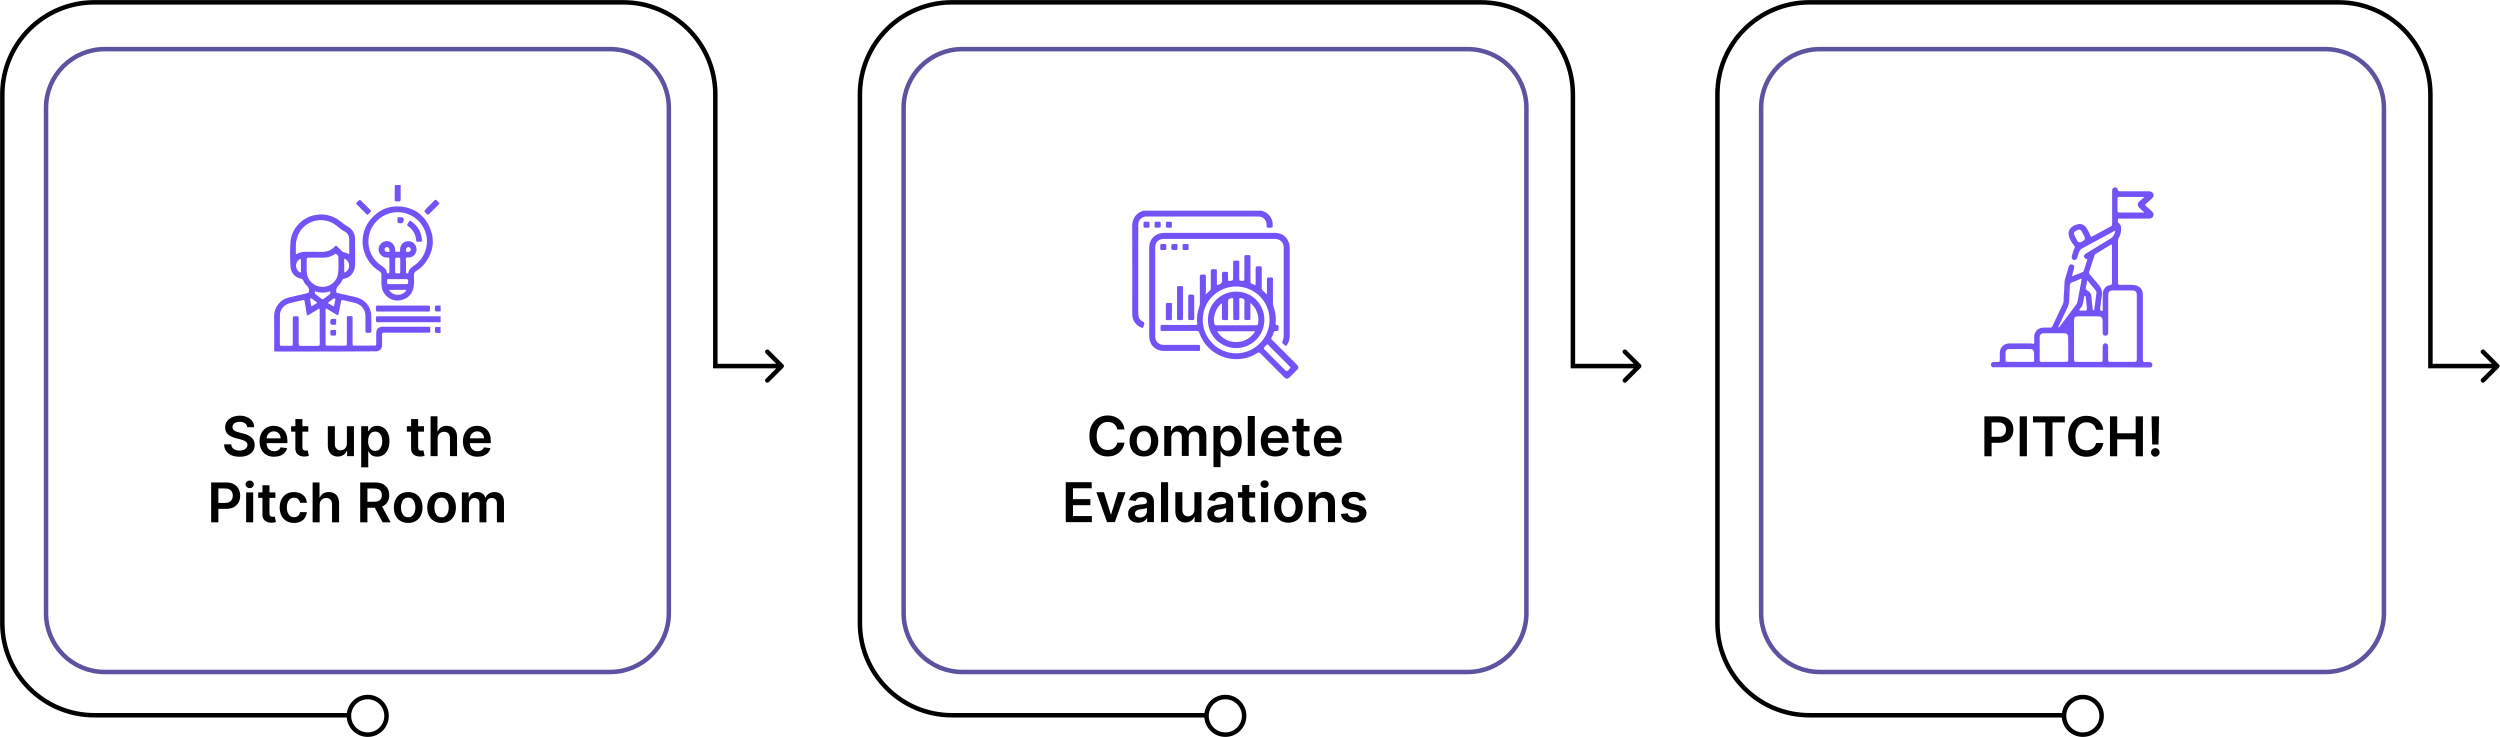 <svg width="3323" height="980" viewBox="0 0 3323 980" fill="none" xmlns="http://www.w3.org/2000/svg">
<path d="M950.802 486.602H947.802V489.602H950.802V486.602ZM1041.12 488.723C1042.29 487.551 1042.29 485.652 1041.12 484.48L1022.03 465.388C1020.86 464.217 1018.96 464.217 1017.79 465.388C1016.62 466.56 1016.62 468.459 1017.79 469.631L1034.76 486.602L1017.79 503.572C1016.62 504.744 1016.62 506.643 1017.79 507.815C1018.96 508.986 1020.86 508.986 1022.03 507.815L1041.12 488.723ZM462.102 947.702H125.502V953.702H462.102V947.702ZM125.502 947.702C59.558 947.702 6.102 894.245 6.102 828.302H0.102C0.102 897.558 56.245 953.702 125.502 953.702V947.702ZM6.102 828.302V125.502H0.102V828.302H6.102ZM6.102 125.502C6.102 59.558 59.558 6.102 125.502 6.102V0.102C56.245 0.102 0.102 56.245 0.102 125.502H6.102ZM125.502 6.102H828.402V0.102H125.502V6.102ZM828.402 6.102C894.345 6.102 947.802 59.558 947.802 125.502H953.802C953.802 56.245 897.658 0.102 828.402 0.102V6.102ZM947.802 125.502V486.602H953.802V125.502H947.802ZM950.802 489.602H1039V483.602H950.802V489.602Z" fill="black"/>
<path d="M488.801 976.5C502.608 976.5 513.801 965.307 513.801 951.5C513.801 937.693 502.608 926.5 488.801 926.5C474.994 926.5 463.801 937.693 463.801 951.5C463.801 965.307 474.994 976.5 488.801 976.5Z" stroke="black" stroke-width="6" stroke-miterlimit="10"/>
<path d="M810.999 893.201H139.199C96.099 893.201 61.199 858.301 61.199 815.201V143.301C61.199 100.201 96.099 65.301 139.199 65.301H810.999C854.099 65.301 888.999 100.201 888.999 143.301V815.101C888.999 858.201 854.099 893.201 810.999 893.201Z" stroke="#5C54A0" stroke-width="6" stroke-miterlimit="10"/>
<path d="M585.651 428.299C558.051 428.299 530.451 428.299 502.851 428.299C499.851 428.299 499.751 428.199 499.751 425.099C499.751 419.799 499.551 420.399 504.351 420.399C530.351 420.399 556.451 420.399 582.451 420.399C583.551 420.399 584.651 420.399 585.651 420.499C585.651 423.099 585.651 425.699 585.651 428.299Z" fill="#7353F6"/>
<path d="M532.551 246C532.551 252.3 532.451 258.6 532.551 265C532.551 267 532.051 267.9 529.851 267.8C523.951 267.6 524.651 268.5 524.651 262.6C524.651 257.1 524.651 251.5 524.751 246C527.351 246 529.951 246 532.551 246Z" fill="#7353F6"/>
<path d="M585.651 414.001C583.851 414.001 582.051 414.001 580.251 414.001C578.851 414.001 578.151 413.501 578.151 412.001C578.351 405.301 576.651 406.102 585.651 406.202C585.651 408.802 585.651 411.401 585.651 414.001Z" fill="#7353F6"/>
<path d="M585.652 442.499C583.852 442.499 582.052 442.499 580.252 442.499C578.852 442.499 578.152 441.999 578.152 440.499C578.252 433.699 577.352 434.699 583.652 434.599C584.252 434.599 584.952 434.599 585.552 434.699C585.652 437.299 585.652 439.899 585.652 442.499Z" fill="#7353F6"/>
<path d="M433.451 467.3C411.451 467.3 389.451 467.3 367.351 467.3C364.451 467.3 364.451 467.3 364.451 464.3C364.451 449.8 364.651 435.2 364.351 420.7C364.151 408.5 372.251 398.1 384.251 395.3C392.351 393.4 400.351 391.5 408.451 389.7C410.151 389.3 410.651 388.5 410.751 386.8C410.851 384 410.251 381.8 407.951 379.8C405.751 377.9 404.151 375.4 403.051 372.8C402.451 371.5 401.651 370.8 400.251 370.5C392.351 369 386.651 362.7 386.151 354.7C385.451 343.4 385.351 332.1 386.151 320.9C387.251 305.4 400.251 290.4 415.751 286.5C429.551 283 441.951 285.8 453.051 294.6C456.051 297 459.151 299.4 462.551 301.3C468.651 304.8 471.851 310.5 471.951 317.5C472.151 328.9 471.951 340.2 472.051 351.6C472.051 361.3 466.251 369 457.151 370.5C456.051 370.7 455.451 371.3 454.951 372.3C453.351 375.7 451.151 378.7 448.351 381.3C447.251 382.3 446.451 387.3 447.151 388.6C447.551 389.4 448.451 389.4 449.251 389.6C456.851 391.3 464.351 393.2 471.951 394.8C480.951 396.8 487.651 401.5 491.451 410.1C492.951 413.5 493.451 417.2 493.551 420.8C493.651 427.1 493.551 433.5 493.651 439.8C493.651 441.6 493.151 442.4 491.151 442.4C484.951 442.3 485.751 442.8 485.751 437.2C485.751 431.7 485.651 426.3 485.751 420.8C486.051 411.9 480.651 404.6 471.251 402.5C466.151 401.3 461.051 400.2 455.951 398.9C454.451 398.5 453.651 398.7 453.351 400.5C452.351 406 451.151 411.5 450.051 417C449.551 419.3 449.351 419.4 447.251 418.2C443.051 415.7 438.851 413.2 434.651 410.6C433.251 409.7 432.751 409.8 432.751 411.6C432.751 426.9 432.751 442.1 432.751 457.4C432.751 459 433.251 459.5 434.851 459.5C442.851 459.4 450.851 459.4 458.851 459.5C460.651 459.5 461.051 458.8 461.051 457.2C461.051 445.8 461.051 434.5 461.051 423.1C461.051 420.3 461.051 420.2 463.951 420.2C469.251 420.2 468.651 419.8 468.651 424.8C468.651 435.4 468.651 446 468.651 456.5C468.651 459.4 468.651 459.4 471.451 459.4C480.151 459.4 488.851 459.4 497.551 459.4C499.451 459.4 500.051 458.9 500.051 456.9C499.951 452.3 499.951 447.7 500.051 443.1C500.151 437.2 503.151 434.4 508.951 434.3C511.351 434.3 513.651 434.3 516.051 434.3C533.651 434.3 551.151 434.3 568.751 434.3C571.851 434.3 571.951 434.3 571.851 437.4C571.751 442.5 572.651 442.2 567.151 442.2C548.451 442.2 529.751 442.2 511.051 442.2C507.851 442.2 507.851 442.2 507.851 445.5C507.851 449.7 507.751 454 507.851 458.2C507.951 463.7 504.651 467.1 499.151 467C477.051 467.2 455.251 467.3 433.451 467.3ZM424.951 434.9C424.951 427.3 424.951 419.6 424.951 412C424.951 410 424.451 410 422.951 410.9C418.751 413.5 414.551 416 410.351 418.5C408.151 419.8 408.051 419.7 407.651 417.1C406.751 411.6 405.851 406 404.851 400.5C404.651 399.6 404.751 398.4 403.051 398.8C396.551 400.4 389.951 401.5 383.551 403.5C377.051 405.6 372.051 412.1 372.051 418.7C371.951 431.6 372.051 444.6 371.951 457.5C371.951 459.1 372.551 459.6 374.151 459.6C378.151 459.5 382.251 459.6 386.251 459.6C389.151 459.6 389.151 459.6 389.151 456.8C389.151 446.3 389.151 435.8 389.151 425.3C389.151 419.8 388.851 420.4 394.051 420.4C397.051 420.4 397.051 420.5 397.051 423.4C397.051 434.6 397.051 445.8 397.051 457.1C397.051 459 397.551 459.7 399.651 459.7C407.251 459.6 414.951 459.6 422.551 459.7C424.651 459.7 425.051 459 425.051 457.1C424.851 449.7 424.951 442.3 424.951 434.9ZM464.151 326.9C464.151 323.9 464.251 320.8 464.151 317.8C463.951 313 461.751 309.4 457.451 307.3C455.751 306.5 454.151 305.5 452.751 304.3C450.651 302.6 448.651 300.9 446.451 299.3C427.551 285.2 400.751 294.4 394.551 317.1C392.751 323.6 393.251 330.2 393.251 336.8C393.251 338.4 394.051 337.9 394.951 337.4C398.251 335.5 401.851 334.7 405.651 334.7C412.451 334.7 419.151 334.5 425.951 334.8C433.551 335.1 440.151 333.1 445.351 327.3C446.351 326.2 447.151 326.5 448.051 327.4C450.151 329.6 452.351 331.7 454.451 333.8C455.151 334.5 455.951 335 457.051 335.2C458.851 335.5 460.551 336.2 462.151 337C464.251 338.1 464.351 338.1 464.351 335.8C464.151 333 464.151 330 464.151 326.9ZM421.751 342.5C417.351 342.5 413.651 342.6 409.951 342.5C408.251 342.5 407.651 343.1 407.651 344.8C407.751 349.8 407.651 354.9 407.651 359.9C407.651 362.1 407.951 364.3 408.551 366.5C410.951 374.7 419.551 382.5 431.251 381.2C439.951 380.2 447.951 373.6 449.351 363.6C450.451 356.3 449.651 348.8 449.751 341.4C449.751 339.5 447.951 338.5 446.651 337.5C445.651 336.7 444.851 338 444.051 338.5C441.651 339.9 439.151 341 436.551 341.7C431.451 343.1 426.251 342.2 421.751 342.5ZM439.151 388.9C439.351 387.3 438.751 387.1 437.351 387.6C431.751 389.4 426.051 389.4 420.451 387.7C419.851 387.5 418.951 386.8 418.551 387.6C418.151 388.4 418.151 389.4 418.651 390.3C418.851 390.7 419.251 391 419.551 391.2C422.251 393.2 424.951 395.2 427.651 397.3C428.551 398 429.251 398 430.151 397.3C432.851 395.2 435.551 393.2 438.251 391.2C438.851 390.6 439.251 389.9 439.151 388.9ZM457.551 353.1C457.551 355.8 457.551 358.4 457.551 361.1C457.551 362.3 458.051 362.5 458.951 361.9C462.251 359.9 463.951 357 464.051 353.2C464.151 349.4 462.251 346.5 459.151 344.4C458.051 343.7 457.451 343.8 457.451 345.3C457.551 347.9 457.551 350.5 457.551 353.1ZM399.951 353.4C399.951 350.7 399.951 348.1 399.951 345.4C399.951 344.3 399.651 343.7 398.451 344.4C395.351 346.4 393.551 349.1 393.551 353C393.551 356.9 395.151 359.8 398.351 361.8C399.351 362.4 399.951 362.3 399.951 360.9C399.851 358.4 399.951 355.9 399.951 353.4ZM445.751 398C445.851 397.6 445.951 397.1 445.151 396.8C444.451 396.5 443.751 396.5 443.151 397C440.951 398.6 438.751 400.3 436.551 401.9C435.551 402.6 436.051 403 436.751 403.4C438.651 404.5 440.451 405.6 442.351 406.7C443.351 407.3 443.951 407.2 444.151 406C444.751 403.4 445.251 400.8 445.751 398ZM412.251 398C412.651 400.8 413.151 403.4 413.551 406.1C413.751 407.2 414.351 407.1 415.051 406.6C416.951 405.5 418.851 404.3 420.751 403.2C421.451 402.8 421.751 402.4 420.951 401.8C418.751 400.2 416.551 398.4 414.251 396.8C413.051 396.1 412.251 396.6 412.251 398Z" fill="#7353F6"/>
<path d="M506.952 371.899C506.952 369.699 506.852 367.599 506.952 365.399C507.052 363.199 506.252 361.699 504.352 360.599C498.352 356.899 493.352 352.099 489.452 346.099C478.452 329.299 479.652 306.799 492.652 291.499C503.052 279.299 516.252 273.099 532.252 274.499C550.952 276.099 564.452 286.099 571.652 303.399C578.252 319.399 575.752 334.799 565.652 348.899C562.352 353.399 558.352 357.199 553.452 359.999C551.052 361.399 550.152 363.199 550.152 365.999C550.252 371.099 550.752 376.199 549.852 381.299C548.052 390.499 542.652 396.599 533.552 398.799C525.252 400.799 518.052 398.399 512.352 391.999C508.552 387.799 506.952 382.799 506.952 377.199C506.952 375.499 506.952 373.699 506.952 371.899ZM539.652 352.899C539.652 355.899 539.652 358.799 539.652 361.799C539.652 362.699 539.752 363.399 540.852 363.399C541.652 363.399 542.552 363.599 542.752 362.499C543.552 357.599 547.152 355.199 550.852 352.699C563.352 344.299 569.852 327.999 566.752 313.199C560.752 284.399 526.652 272.299 503.952 290.899C483.752 307.499 485.152 338.699 506.952 353.099C510.352 355.399 513.552 357.799 514.252 362.199C514.452 363.299 515.352 363.299 516.252 363.299C517.352 363.299 517.552 362.699 517.552 361.699C517.552 355.799 517.552 349.899 517.552 343.999C517.552 342.799 517.052 342.299 515.852 342.299C514.352 342.299 512.852 342.399 511.352 341.999C505.952 340.499 502.452 335.099 503.352 329.599C504.252 324.299 509.252 320.199 514.652 320.499C520.252 320.799 524.952 325.399 525.152 331.199C525.252 334.899 524.752 334.699 528.852 334.699C529.252 334.699 529.752 334.699 530.152 334.699C531.352 334.799 531.852 334.299 531.852 332.999C531.852 332.399 531.852 331.699 531.852 331.099C531.952 326.699 534.652 322.799 538.752 321.299C542.952 319.699 547.652 320.699 550.652 323.899C553.752 327.299 554.652 331.899 552.652 335.899C550.552 340.299 546.952 342.499 542.052 342.199C539.952 342.099 539.252 342.799 539.352 344.899C539.752 347.699 539.552 350.299 539.652 352.899ZM528.452 377.699C531.752 377.699 535.052 377.699 538.352 377.699C542.552 377.699 542.452 377.699 542.552 373.499C542.552 371.599 541.952 370.999 540.052 370.999C533.052 371.099 525.952 370.999 518.952 370.999C513.952 370.999 514.652 370.199 514.552 375.499C514.452 377.299 515.252 377.699 516.852 377.699C520.752 377.599 524.552 377.699 528.452 377.699ZM531.952 353.099C531.952 350.999 531.952 348.899 531.952 346.899C531.852 341.999 532.752 342.599 527.352 342.499C525.752 342.499 525.252 342.999 525.252 344.599C525.352 349.299 525.252 354.099 525.252 358.799C525.352 363.899 524.252 363.299 530.052 363.399C531.452 363.399 531.952 362.899 531.952 361.499C531.952 358.699 531.952 355.899 531.952 353.099ZM517.052 385.299C521.352 392.999 533.252 394.599 539.452 386.799C540.052 385.999 540.252 385.299 538.852 385.299C531.652 385.299 524.452 385.299 517.052 385.299ZM515.252 334.899C517.652 334.899 517.752 334.799 517.752 332.799C517.752 330.099 516.452 328.399 514.352 328.399C512.652 328.399 511.152 329.799 511.152 331.499C511.052 333.599 512.652 334.899 515.252 334.899ZM541.652 334.899C544.452 334.899 546.052 333.699 546.152 331.699C546.152 330.099 544.652 328.499 542.952 328.399C540.952 328.299 539.652 329.999 539.552 332.599C539.552 334.199 539.952 335.199 541.652 334.899Z" fill="#7353F6"/>
<path d="M535.553 406.198C546.653 406.198 557.653 406.198 568.753 406.198C570.953 406.198 571.653 406.798 571.553 408.998C571.353 414.498 572.453 414.098 566.453 414.098C545.353 414.098 524.353 414.098 503.253 414.098C499.653 414.098 499.653 414.098 499.653 410.498C499.653 405.698 499.553 406.198 504.053 406.198C514.553 406.198 525.053 406.198 535.553 406.198Z" fill="#7353F6"/>
<path d="M584.053 270.7C583.853 271 583.553 271.4 583.153 271.7C578.853 276 574.453 280.3 570.153 284.7C569.153 285.8 568.453 285.5 567.453 284.6C563.253 280.6 563.253 280.7 567.253 276.6C570.653 273.2 574.053 269.9 577.353 266.5C578.453 265.3 579.353 265.1 580.553 266.5C581.353 267.5 582.353 268.3 583.253 269.3C583.653 269.7 584.053 270 584.053 270.7Z" fill="#7353F6"/>
<path d="M493.251 280.699C492.651 281.899 491.651 282.599 490.851 283.399C487.951 286.199 488.651 286.299 485.851 283.399C481.951 279.599 478.151 275.699 474.251 271.799C473.151 270.799 473.151 270.099 474.251 268.999C478.251 264.899 478.151 264.899 482.051 268.799C485.451 272.199 488.851 275.599 492.251 278.999C492.651 279.599 493.151 279.999 493.251 280.699Z" fill="#7353F6"/>
<path d="M446.752 428.002C446.752 428.602 446.752 429.302 446.752 429.902C446.852 431.302 446.152 431.702 444.852 431.802C439.252 432.102 438.252 431.102 439.252 425.402C439.252 425.302 439.252 425.102 439.352 425.002C441.052 422.902 443.352 424.202 445.352 424.002C446.752 423.802 446.952 424.902 446.852 426.002C446.752 426.702 446.752 427.402 446.752 428.002Z" fill="#7353F6"/>
<path d="M443.051 438.501C447.151 438.501 446.751 438.201 446.751 442.401C446.751 446.101 446.751 446.101 442.751 446.101C439.051 446.101 439.051 446.101 439.151 442.001C439.151 438.501 439.151 438.501 443.051 438.501Z" fill="#7353F6"/>
<path d="M557.051 321.301C556.351 321.301 555.651 321.301 554.851 321.301C553.651 321.301 553.251 320.702 553.151 319.602C552.551 311.502 548.951 305.101 542.251 300.501C541.151 299.701 540.951 298.901 541.651 297.801C541.951 297.401 542.151 296.901 542.451 296.501C544.851 292.601 544.051 292.201 548.151 295.301C555.751 301.101 560.051 308.902 560.851 318.602C561.051 320.802 560.351 321.702 558.151 321.402C557.751 321.202 557.451 321.301 557.051 321.301Z" fill="#7353F6"/>
<path d="M528.25 292.3C528.25 288.7 528.35 288.5 530.65 288.8C532.75 289 535.75 288.1 536.55 290.8C537.25 293.2 535.15 296.9 533.95 296.9C528.55 296.7 528.25 296.5 528.25 292.3Z" fill="#7353F6"/>
<path d="M328.597 567.845C328.355 565.584 327.337 563.823 325.541 562.562C323.763 561.302 321.45 560.672 318.601 560.672C316.599 560.672 314.881 560.974 313.448 561.578C312.015 562.183 310.919 563.003 310.159 564.039C309.399 565.074 309.011 566.257 308.994 567.586C308.994 568.691 309.244 569.649 309.745 570.461C310.263 571.272 310.962 571.963 311.842 572.532C312.723 573.085 313.698 573.551 314.769 573.931C315.839 574.311 316.918 574.63 318.006 574.889L322.978 576.132C324.98 576.598 326.905 577.228 328.752 578.022C330.617 578.817 332.283 579.818 333.75 581.026C335.235 582.235 336.409 583.694 337.272 585.403C338.135 587.112 338.567 589.114 338.567 591.411C338.567 594.518 337.773 597.254 336.185 599.62C334.596 601.968 332.3 603.806 329.296 605.135C326.31 606.448 322.693 607.104 318.446 607.104C314.32 607.104 310.737 606.465 307.699 605.187C304.678 603.91 302.313 602.045 300.603 599.594C298.912 597.142 297.997 594.156 297.858 590.634H307.311C307.449 592.481 308.018 594.017 309.02 595.243C310.021 596.469 311.324 597.384 312.93 597.988C314.553 598.592 316.365 598.895 318.368 598.895C320.457 598.895 322.287 598.584 323.858 597.962C325.446 597.324 326.689 596.443 327.587 595.321C328.485 594.181 328.942 592.852 328.96 591.333C328.942 589.952 328.537 588.812 327.742 587.915C326.948 587 325.835 586.24 324.402 585.636C322.986 585.014 321.329 584.462 319.43 583.978L313.396 582.425C309.028 581.303 305.575 579.602 303.038 577.323C300.517 575.027 299.257 571.98 299.257 568.182C299.257 565.057 300.103 562.321 301.795 559.973C303.504 557.625 305.826 555.804 308.761 554.509C311.696 553.197 315.019 552.541 318.731 552.541C322.494 552.541 325.792 553.197 328.623 554.509C331.471 555.804 333.707 557.608 335.33 559.921C336.953 562.217 337.79 564.859 337.842 567.845H328.597ZM364.327 607.078C360.339 607.078 356.895 606.249 353.995 604.592C351.111 602.917 348.893 600.552 347.339 597.496C345.785 594.423 345.009 590.806 345.009 586.646C345.009 582.554 345.785 578.963 347.339 575.873C348.91 572.765 351.103 570.349 353.917 568.622C356.731 566.878 360.037 566.007 363.835 566.007C366.286 566.007 368.6 566.404 370.775 567.198C372.968 567.975 374.901 569.183 376.576 570.823C378.268 572.463 379.597 574.552 380.564 577.09C381.531 579.611 382.014 582.615 382.014 586.102V588.976H349.411V582.658H373.028C373.011 580.862 372.622 579.265 371.863 577.867C371.103 576.451 370.041 575.338 368.678 574.526C367.331 573.715 365.76 573.309 363.964 573.309C362.048 573.309 360.365 573.775 358.915 574.708C357.465 575.623 356.334 576.831 355.522 578.333C354.728 579.818 354.323 581.449 354.305 583.227V588.743C354.305 591.057 354.728 593.042 355.574 594.699C356.42 596.339 357.603 597.6 359.122 598.48C360.641 599.343 362.419 599.775 364.457 599.775C365.82 599.775 367.055 599.585 368.16 599.205C369.265 598.808 370.223 598.23 371.034 597.47C371.845 596.711 372.458 595.77 372.873 594.648L381.626 595.632C381.073 597.945 380.02 599.965 378.466 601.691C376.93 603.4 374.962 604.73 372.562 605.679C370.162 606.612 367.417 607.078 364.327 607.078ZM409.807 566.525V573.775H386.941V566.525H409.807ZM392.586 556.995H401.96V594.337C401.96 595.597 402.15 596.564 402.53 597.237C402.927 597.893 403.445 598.342 404.084 598.584C404.723 598.825 405.43 598.946 406.207 598.946C406.794 598.946 407.329 598.903 407.813 598.817C408.314 598.731 408.693 598.653 408.952 598.584L410.532 605.912C410.031 606.085 409.315 606.275 408.383 606.482C407.468 606.689 406.345 606.81 405.016 606.845C402.668 606.914 400.553 606.56 398.672 605.783C396.79 604.989 395.296 603.763 394.192 602.106C393.104 600.448 392.569 598.377 392.586 595.891V556.995ZM461.087 589.572V566.525H470.462V606.301H461.372V599.231H460.958C460.06 601.458 458.584 603.28 456.53 604.695C454.493 606.111 451.981 606.819 448.994 606.819C446.387 606.819 444.082 606.24 442.08 605.084C440.094 603.91 438.541 602.209 437.418 599.982C436.296 597.738 435.735 595.027 435.735 591.851V566.525H445.11V590.401C445.11 592.921 445.8 594.924 447.181 596.409C448.562 597.893 450.375 598.636 452.619 598.636C454.001 598.636 455.338 598.299 456.633 597.626C457.928 596.952 458.99 595.951 459.818 594.622C460.664 593.275 461.087 591.592 461.087 589.572ZM480.102 621.217V566.525H489.32V573.102H489.864C490.348 572.135 491.03 571.108 491.91 570.021C492.791 568.916 493.982 567.975 495.484 567.198C496.986 566.404 498.902 566.007 501.233 566.007C504.306 566.007 507.077 566.792 509.545 568.363C512.031 569.917 513.999 572.222 515.45 575.277C516.917 578.316 517.651 582.045 517.651 586.464C517.651 590.832 516.934 594.544 515.501 597.6C514.068 600.655 512.118 602.986 509.649 604.592C507.18 606.197 504.383 607 501.259 607C498.98 607 497.089 606.62 495.587 605.861C494.085 605.101 492.877 604.186 491.962 603.116C491.064 602.028 490.365 601.001 489.864 600.034H489.476V621.217H480.102ZM489.295 586.413C489.295 588.985 489.657 591.238 490.382 593.172C491.125 595.105 492.186 596.616 493.567 597.703C494.966 598.774 496.658 599.309 498.643 599.309C500.715 599.309 502.45 598.756 503.848 597.652C505.247 596.529 506.3 595.001 507.007 593.068C507.733 591.117 508.095 588.899 508.095 586.413C508.095 583.944 507.741 581.751 507.033 579.835C506.326 577.919 505.272 576.417 503.874 575.329C502.476 574.242 500.732 573.698 498.643 573.698C496.64 573.698 494.94 574.224 493.542 575.277C492.143 576.33 491.081 577.807 490.356 579.706C489.649 581.605 489.295 583.84 489.295 586.413ZM563.629 566.525V573.775H540.763V566.525H563.629ZM546.408 556.995H555.783V594.337C555.783 595.597 555.972 596.564 556.352 597.237C556.749 597.893 557.267 598.342 557.906 598.584C558.545 598.825 559.253 598.946 560.029 598.946C560.616 598.946 561.152 598.903 561.635 598.817C562.136 598.731 562.515 598.653 562.774 598.584L564.354 605.912C563.853 606.085 563.137 606.275 562.205 606.482C561.29 606.689 560.168 606.81 558.838 606.845C556.49 606.914 554.376 606.56 552.494 605.783C550.612 604.989 549.119 603.763 548.014 602.106C546.926 600.448 546.391 598.377 546.408 595.891V556.995ZM581.698 582.994V606.301H572.324V553.266H581.491V573.283H581.957C582.889 571.039 584.331 569.27 586.282 567.975C588.25 566.663 590.753 566.007 593.791 566.007C596.554 566.007 598.962 566.585 601.016 567.742C603.071 568.898 604.659 570.59 605.781 572.817C606.921 575.044 607.49 577.763 607.49 580.975V606.301H598.116V582.425C598.116 579.749 597.425 577.668 596.044 576.184C594.68 574.682 592.764 573.931 590.295 573.931C588.638 573.931 587.153 574.293 585.841 575.018C584.547 575.726 583.528 576.753 582.786 578.1C582.061 579.447 581.698 581.078 581.698 582.994ZM634.655 607.078C630.667 607.078 627.223 606.249 624.323 604.592C621.44 602.917 619.221 600.552 617.667 597.496C616.114 594.423 615.337 590.806 615.337 586.646C615.337 582.554 616.114 578.963 617.667 575.873C619.238 572.765 621.431 570.349 624.245 568.622C627.059 566.878 630.365 566.007 634.163 566.007C636.615 566.007 638.928 566.404 641.103 567.198C643.296 567.975 645.229 569.183 646.904 570.823C648.596 572.463 649.925 574.552 650.892 577.09C651.859 579.611 652.342 582.615 652.342 586.102V588.976H619.739V582.658H643.356C643.339 580.862 642.951 579.265 642.191 577.867C641.431 576.451 640.37 575.338 639.006 574.526C637.659 573.715 636.088 573.309 634.293 573.309C632.376 573.309 630.693 573.775 629.243 574.708C627.793 575.623 626.662 576.831 625.851 578.333C625.056 579.818 624.651 581.449 624.633 583.227V588.743C624.633 591.057 625.056 593.042 625.902 594.699C626.748 596.339 627.931 597.6 629.45 598.48C630.969 599.343 632.748 599.775 634.785 599.775C636.149 599.775 637.383 599.585 638.488 599.205C639.593 598.808 640.551 598.23 641.362 597.47C642.174 596.711 642.787 595.77 643.201 594.648L651.954 595.632C651.401 597.945 650.348 599.965 648.794 601.691C647.258 603.4 645.29 604.73 642.89 605.679C640.49 606.612 637.745 607.078 634.655 607.078ZM280.654 694.301V641.266H300.542C304.616 641.266 308.035 642.025 310.797 643.545C313.576 645.064 315.674 647.153 317.089 649.811C318.522 652.453 319.239 655.457 319.239 658.823C319.239 662.224 318.522 665.245 317.089 667.887C315.657 670.528 313.542 672.609 310.745 674.128C307.948 675.63 304.504 676.381 300.412 676.381H287.231V668.482H299.118C301.5 668.482 303.451 668.068 304.97 667.239C306.489 666.411 307.612 665.271 308.337 663.821C309.079 662.371 309.45 660.705 309.45 658.823C309.45 656.942 309.079 655.284 308.337 653.851C307.612 652.418 306.481 651.305 304.944 650.511C303.425 649.699 301.466 649.294 299.066 649.294H290.261V694.301H280.654ZM327.17 694.301V654.525H336.544V694.301H327.17ZM331.883 648.879C330.398 648.879 329.12 648.387 328.05 647.403C326.98 646.402 326.444 645.202 326.444 643.804C326.444 642.388 326.98 641.188 328.05 640.204C329.12 639.203 330.398 638.702 331.883 638.702C333.385 638.702 334.662 639.203 335.715 640.204C336.786 641.188 337.321 642.388 337.321 643.804C337.321 645.202 336.786 646.402 335.715 647.403C334.662 648.387 333.385 648.879 331.883 648.879ZM366.046 654.525V661.775H343.18V654.525H366.046ZM348.825 644.995H358.199V682.337C358.199 683.597 358.389 684.564 358.769 685.237C359.166 685.893 359.684 686.342 360.323 686.584C360.962 686.825 361.669 686.946 362.446 686.946C363.033 686.946 363.568 686.903 364.052 686.817C364.553 686.731 364.932 686.653 365.191 686.584L366.771 693.912C366.27 694.085 365.554 694.275 364.622 694.482C363.707 694.689 362.584 694.81 361.255 694.845C358.907 694.914 356.792 694.56 354.911 693.783C353.029 692.989 351.535 691.763 350.431 690.106C349.343 688.448 348.808 686.377 348.825 683.891V644.995ZM390.809 695.078C386.838 695.078 383.429 694.206 380.58 692.462C377.749 690.719 375.565 688.31 374.028 685.237C372.509 682.147 371.749 678.591 371.749 674.568C371.749 670.528 372.526 666.963 374.08 663.873C375.634 660.765 377.826 658.349 380.658 656.622C383.506 654.878 386.873 654.007 390.757 654.007C393.985 654.007 396.843 654.602 399.329 655.793C401.832 656.967 403.826 658.633 405.311 660.791C406.795 662.932 407.641 665.435 407.848 668.301H398.888C398.526 666.385 397.663 664.788 396.299 663.51C394.952 662.216 393.148 661.568 390.887 661.568C388.97 661.568 387.287 662.086 385.837 663.122C384.387 664.141 383.256 665.608 382.444 667.524C381.65 669.441 381.253 671.737 381.253 674.413C381.253 677.123 381.65 679.454 382.444 681.405C383.239 683.338 384.352 684.831 385.785 685.885C387.235 686.92 388.936 687.438 390.887 687.438C392.268 687.438 393.502 687.179 394.59 686.661C395.695 686.126 396.618 685.358 397.361 684.357C398.103 683.355 398.612 682.138 398.888 680.705H407.848C407.624 683.519 406.795 686.014 405.362 688.189C403.93 690.347 401.979 692.039 399.51 693.265C397.041 694.473 394.141 695.078 390.809 695.078ZM424.92 670.994V694.301H415.546V641.266H424.713V661.283H425.179C426.112 659.039 427.553 657.27 429.504 655.975C431.472 654.663 433.975 654.007 437.014 654.007C439.776 654.007 442.184 654.585 444.239 655.742C446.293 656.898 447.881 658.59 449.004 660.817C450.143 663.044 450.713 665.763 450.713 668.975V694.301H441.338V670.425C441.338 667.749 440.648 665.668 439.267 664.184C437.903 662.682 435.987 661.931 433.518 661.931C431.861 661.931 430.376 662.293 429.064 663.018C427.769 663.726 426.75 664.753 426.008 666.1C425.283 667.447 424.92 669.078 424.92 670.994ZM478.771 694.301V641.266H498.659C502.734 641.266 506.152 641.974 508.914 643.389C511.694 644.805 513.791 646.79 515.207 649.345C516.64 651.883 517.356 654.844 517.356 658.228C517.356 661.629 516.631 664.581 515.181 667.084C513.748 669.57 511.633 671.495 508.836 672.859C506.04 674.205 502.604 674.879 498.53 674.879H484.365V666.903H497.235C499.617 666.903 501.568 666.575 503.087 665.919C504.607 665.245 505.729 664.27 506.454 662.993C507.196 661.698 507.567 660.109 507.567 658.228C507.567 656.346 507.196 654.74 506.454 653.411C505.712 652.064 504.581 651.046 503.062 650.355C501.542 649.647 499.583 649.294 497.183 649.294H488.379V694.301H478.771ZM506.169 670.269L519.298 694.301H508.577L495.681 670.269H506.169ZM542.566 695.078C538.681 695.078 535.315 694.223 532.466 692.514C529.618 690.805 527.408 688.414 525.837 685.341C524.283 682.268 523.506 678.677 523.506 674.568C523.506 670.459 524.283 666.86 525.837 663.769C527.408 660.679 529.618 658.279 532.466 656.57C535.315 654.861 538.681 654.007 542.566 654.007C546.45 654.007 549.817 654.861 552.665 656.57C555.514 658.279 557.715 660.679 559.269 663.769C560.84 666.86 561.625 670.459 561.625 674.568C561.625 678.677 560.84 682.268 559.269 685.341C557.715 688.414 555.514 690.805 552.665 692.514C549.817 694.223 546.45 695.078 542.566 695.078ZM542.618 687.568C544.724 687.568 546.485 686.989 547.9 685.833C549.316 684.659 550.369 683.088 551.06 681.12C551.768 679.152 552.121 676.959 552.121 674.542C552.121 672.108 551.768 669.907 551.06 667.939C550.369 665.953 549.316 664.374 547.9 663.2C546.485 662.026 544.724 661.439 542.618 661.439C540.46 661.439 538.664 662.026 537.231 663.2C535.816 664.374 534.754 665.953 534.046 667.939C533.356 669.907 533.01 672.108 533.01 674.542C533.01 676.959 533.356 679.152 534.046 681.12C534.754 683.088 535.816 684.659 537.231 685.833C538.664 686.989 540.46 687.568 542.618 687.568ZM586.932 695.078C583.048 695.078 579.681 694.223 576.833 692.514C573.984 690.805 571.774 688.414 570.203 685.341C568.65 682.268 567.873 678.677 567.873 674.568C567.873 670.459 568.65 666.86 570.203 663.769C571.774 660.679 573.984 658.279 576.833 656.57C579.681 654.861 583.048 654.007 586.932 654.007C590.817 654.007 594.183 654.861 597.032 656.57C599.88 658.279 602.081 660.679 603.635 663.769C605.206 666.86 605.992 670.459 605.992 674.568C605.992 678.677 605.206 682.268 603.635 685.341C602.081 688.414 599.88 690.805 597.032 692.514C594.183 694.223 590.817 695.078 586.932 695.078ZM586.984 687.568C589.09 687.568 590.851 686.989 592.267 685.833C593.682 684.659 594.735 683.088 595.426 681.12C596.134 679.152 596.488 676.959 596.488 674.542C596.488 672.108 596.134 669.907 595.426 667.939C594.735 665.953 593.682 664.374 592.267 663.2C590.851 662.026 589.09 661.439 586.984 661.439C584.826 661.439 583.031 662.026 581.598 663.2C580.182 664.374 579.12 665.953 578.412 667.939C577.722 669.907 577.377 672.108 577.377 674.542C577.377 676.959 577.722 679.152 578.412 681.12C579.12 683.088 580.182 684.659 581.598 685.833C583.031 686.989 584.826 687.568 586.984 687.568ZM613.948 694.301V654.525H622.908V661.283H623.374C624.203 659.005 625.575 657.226 627.492 655.949C629.408 654.654 631.696 654.007 634.354 654.007C637.047 654.007 639.318 654.663 641.165 655.975C643.029 657.27 644.341 659.039 645.101 661.283H645.515C646.396 659.074 647.881 657.313 649.969 656.001C652.076 654.671 654.57 654.007 657.453 654.007C661.113 654.007 664.1 655.163 666.413 657.477C668.727 659.79 669.883 663.165 669.883 667.602V694.301H660.483V669.052C660.483 666.583 659.827 664.779 658.515 663.64C657.203 662.483 655.598 661.905 653.698 661.905C651.437 661.905 649.667 662.613 648.39 664.028C647.13 665.427 646.499 667.248 646.499 669.492V694.301H637.306V668.664C637.306 666.609 636.685 664.969 635.442 663.744C634.216 662.518 632.611 661.905 630.625 661.905C629.279 661.905 628.053 662.25 626.948 662.941C625.843 663.614 624.963 664.572 624.307 665.815C623.651 667.041 623.323 668.474 623.323 670.114V694.301H613.948Z" fill="#000101"/>
<path d="M2090.7 486.602H2087.7V489.602H2090.7V486.602ZM2180.92 488.723C2182.09 487.551 2182.09 485.652 2180.92 484.48L2161.83 465.388C2160.66 464.217 2158.76 464.217 2157.59 465.388C2156.42 466.56 2156.42 468.459 2157.59 469.631L2174.56 486.602L2157.59 503.572C2156.42 504.744 2156.42 506.643 2157.59 507.815C2158.76 508.986 2160.66 508.986 2161.83 507.815L2180.92 488.723ZM1601.9 947.702H1265.4V953.702H1601.9V947.702ZM1265.4 947.702C1199.46 947.702 1146 894.245 1146 828.302H1140C1140 897.558 1196.14 953.702 1265.4 953.702V947.702ZM1146 828.302V125.502H1140V828.302H1146ZM1146 125.502C1146 59.558 1199.46 6.102 1265.4 6.102V0.102C1196.14 0.102 1140 56.245 1140 125.502H1146ZM1265.4 6.102H1968.3V0.102H1265.4V6.102ZM1968.3 6.102C2034.24 6.102 2087.7 59.558 2087.7 125.502H2093.7C2093.7 56.245 2037.56 0.102 1968.3 0.102V6.102ZM2087.7 125.502V486.602H2093.7V125.502H2087.7ZM2090.7 489.602H2178.8V483.602H2090.7V489.602Z" fill="black"/>
<path d="M1628.7 976.5C1642.51 976.5 1653.7 965.307 1653.7 951.5C1653.7 937.693 1642.51 926.5 1628.7 926.5C1614.89 926.5 1603.7 937.693 1603.7 951.5C1603.7 965.307 1614.89 976.5 1628.7 976.5Z" stroke="black" stroke-width="6" stroke-miterlimit="10"/>
<path d="M1950.9 893.201H1279.1C1236 893.201 1201.1 858.301 1201.1 815.201V143.301C1201.1 100.201 1236 65.301 1279.1 65.301H1950.9C1994 65.301 2028.9 100.201 2028.9 143.301V815.101C2028.9 858.201 1994 893.201 1950.9 893.201Z" stroke="#5C54A0" stroke-width="6" stroke-miterlimit="10"/>
<path d="M1676.69 280C1684.49 282.2 1689.59 287 1691.39 295C1691.79 297 1691.59 299.1 1691.59 301.1C1691.59 301.4 1691.59 301.8 1691.39 301.9C1689.39 303.4 1687.09 302.5 1684.89 302.6C1683.49 302.6 1683.59 301.3 1683.59 300.3C1683.59 297.4 1683.39 294.6 1681.59 292.2C1679.69 289.7 1677.29 288.2 1674.09 287.9C1673.09 287.8 1672.09 287.8 1670.99 287.8C1622.49 287.8 1573.99 287.8 1525.49 287.8C1523.89 287.8 1522.29 287.7 1520.69 288.2C1516.39 289.4 1513.09 293.5 1512.99 298C1512.89 299.7 1512.99 301.5 1512.99 303.2C1512.99 340.9 1512.99 378.7 1512.99 416.4C1512.99 421.9 1514.89 425.8 1520.09 428C1520.19 428 1520.29 428 1520.29 428.1C1522.19 430.6 1519.99 432.7 1519.59 434.9C1519.39 436.5 1517.99 435.7 1517.09 435.4C1510.39 433.1 1505.19 425.9 1504.99 418.8C1504.99 417.8 1504.99 416.8 1504.99 415.7C1504.99 377.5 1505.19 339.3 1504.89 301.2C1504.79 290.4 1510.19 282.7 1519.99 280C1572.19 280 1624.49 280 1676.69 280Z" fill="#7353F6"/>
<path d="M1602.49 391.4C1604.59 389.4 1606.49 387.6 1608.49 385.9C1609.39 385.1 1609.39 384.1 1609.39 383.1C1609.39 375.6 1609.49 368.1 1609.39 360.6C1609.39 358.5 1609.89 357.8 1612.09 357.8C1618.19 358 1617.39 357 1617.49 363.1C1617.49 367.8 1617.49 372.4 1617.49 377.1C1617.49 378.8 1617.69 379.2 1619.59 378.5C1623.59 377.2 1624.99 374.9 1624.39 370.8C1624.09 368.6 1624.29 366.3 1624.29 364C1624.29 363.5 1624.19 362.8 1624.39 362.5C1626.09 360.2 1628.49 361.8 1630.59 361.4C1631.89 361.2 1632.39 362.1 1632.29 363.3C1632.29 366.1 1632.39 369 1632.29 371.8C1632.19 373.3 1632.79 373.7 1634.19 373.5C1639.09 372.9 1639.09 372.9 1639.09 368C1639.09 361.7 1639.19 355.3 1639.09 349C1639.09 347.1 1639.79 346.5 1641.69 346.5C1648.19 346.6 1647.19 345.8 1647.19 351.9C1647.29 358.2 1647.29 364.4 1647.19 370.7C1647.19 372.4 1647.79 373.1 1649.59 373.2C1654.09 373.5 1653.99 373.5 1653.99 369.1C1653.99 360.1 1653.99 351.1 1653.99 342C1653.99 339.2 1654.09 339.1 1656.79 339.1C1662.89 339.1 1661.99 338.4 1662.09 344.3C1662.09 354.1 1662.19 363.9 1662.09 373.8C1662.09 375.7 1662.59 376.8 1664.49 377.3C1665.29 377.5 1666.09 378 1666.89 378.4C1668.89 379.4 1668.99 379.3 1668.99 377C1668.99 370.2 1669.09 363.5 1668.99 356.7C1668.99 354.6 1669.69 353.9 1671.79 354C1677.99 354.1 1676.99 353.4 1677.09 359.2C1677.09 367.1 1677.09 375.1 1677.09 383C1677.09 384.4 1677.39 385.5 1678.59 386.4C1680.39 387.9 1682.09 389.6 1683.89 391.1C1684.19 390.6 1683.99 389.8 1683.99 389C1683.99 383.2 1684.09 377.4 1683.99 371.5C1683.99 369.6 1684.49 368.7 1686.59 368.8C1693.09 368.9 1691.99 368.3 1691.99 374.1C1692.09 383.7 1691.99 393.3 1691.99 402.9C1691.99 404.7 1692.29 406.3 1692.89 408C1695.29 414.9 1696.49 421.9 1695.59 429.2C1695.39 431 1695.49 432.4 1697.89 432.2C1698.89 432.1 1699.49 432.7 1699.49 433.8C1699.49 434.4 1699.49 435 1699.49 435.5C1699.49 439.8 1699.49 439.9 1695.19 440.1C1694.09 440.1 1693.49 440.5 1693.09 441.6C1692.29 444.2 1691.29 446.7 1689.99 449C1689.19 450.5 1690.19 451.1 1690.99 451.9C1701.59 462.5 1712.19 473.1 1722.79 483.7C1723.49 484.4 1724.19 485 1724.69 485.8C1726.09 487.6 1726.09 489.5 1724.49 491.1C1720.89 494.9 1717.19 498.6 1713.39 502.2C1711.49 504 1709.29 503.8 1707.19 501.7C1703.29 497.9 1699.49 494 1695.59 490.1C1688.89 483.4 1682.19 476.8 1675.59 470C1673.99 468.4 1672.99 468 1670.89 469.4C1662.59 474.8 1653.29 477.4 1643.39 477.4C1620.59 477.2 1601.39 463.2 1594.19 442.5C1593.49 440.6 1592.69 439.9 1590.69 439.9C1575.59 440 1560.59 439.9 1545.49 439.9C1542.59 439.9 1542.59 439.9 1542.59 437C1542.59 431.6 1541.89 431.9 1547.59 431.9C1561.29 431.9 1575.09 431.9 1588.79 431.9C1591.39 431.9 1591.59 431.6 1591.29 429.2C1590.39 421.8 1591.59 414.7 1593.99 407.8C1594.59 406.1 1594.89 404.5 1594.89 402.7C1594.89 391.1 1594.89 379.4 1594.79 367.8C1594.79 365.8 1595.29 365 1597.49 365C1603.49 365.2 1602.79 364.1 1602.89 370.4C1602.89 376.5 1602.89 382.6 1602.89 388.7C1602.49 389.8 1602.49 390.6 1602.49 391.4ZM1687.49 425.1C1687.49 400.6 1667.69 381 1643.19 380.8C1619.49 380.6 1598.69 399.9 1598.69 425C1598.69 449.6 1618.59 469.6 1643.19 469.6C1667.59 469.6 1687.49 449.6 1687.49 425.1ZM1715.19 488.4C1714.99 487.7 1714.39 487.2 1713.89 486.7C1705.39 478.2 1696.79 469.6 1688.29 461.1C1687.09 459.9 1685.99 457.7 1684.49 457.8C1682.99 457.9 1682.19 460.2 1680.89 461.3C1679.19 462.7 1679.69 463.6 1681.09 464.9C1689.49 473.2 1697.79 481.5 1706.09 489.9C1710.59 494.4 1710.59 494.4 1714.69 489.5C1714.89 489.2 1715.19 489 1715.19 488.4Z" fill="#7353F6"/>
<path d="M1620.79 309.5C1645.49 309.5 1670.29 309.5 1694.99 309.5C1704.29 309.5 1711.69 315.5 1713.69 324.5C1714.19 326.6 1714.29 328.8 1714.29 331C1714.29 369.1 1714.29 407.2 1714.29 445.3C1714.29 450 1713.49 454.4 1710.79 458.4C1709.79 459.9 1708.79 460.2 1707.59 458.8C1707.39 458.5 1707.09 458.3 1706.79 458.1C1703.79 455.6 1703.79 455.6 1705.29 451.9C1705.99 450.2 1706.29 448.4 1706.29 446.6C1706.29 407.5 1706.29 368.3 1706.29 329.2C1706.29 322.2 1701.69 317.6 1694.59 317.6C1645.39 317.6 1596.09 317.6 1546.89 317.6C1539.89 317.6 1535.49 322 1535.49 329.1C1535.49 368.4 1535.49 407.7 1535.49 446.9C1535.49 454 1539.89 458.4 1547.09 458.4C1562.09 458.4 1577.09 458.4 1592.09 458.4C1595.09 458.4 1595.19 458.5 1595.19 461.5C1595.19 467.5 1595.29 466.5 1590.39 466.5C1576.09 466.5 1561.69 466.5 1547.39 466.5C1535.59 466.5 1527.49 458.4 1527.49 446.6C1527.49 407.5 1527.49 368.5 1527.49 329.4C1527.49 317.6 1535.59 309.6 1547.39 309.5C1571.79 309.5 1596.29 309.5 1620.79 309.5Z" fill="#7353F6"/>
<path d="M1572.49 403.001C1572.49 409.701 1572.49 416.401 1572.49 423.101C1572.49 424.901 1571.99 425.601 1570.19 425.501C1563.69 425.301 1564.49 426.401 1564.49 419.901C1564.49 407.701 1564.49 395.501 1564.49 383.301C1564.49 380.401 1564.59 380.301 1567.39 380.301C1573.29 380.401 1572.49 379.601 1572.49 385.401C1572.59 391.201 1572.49 397.101 1572.49 403.001Z" fill="#7353F6"/>
<path d="M1587.39 408.5C1587.39 413.4 1587.29 418.2 1587.39 423.1C1587.39 424.9 1586.79 425.5 1584.99 425.5C1578.89 425.3 1579.39 426.5 1579.39 419.9C1579.39 411.4 1579.39 402.9 1579.39 394.4C1579.39 392.3 1579.89 391.4 1582.19 391.5C1587.39 391.6 1587.39 391.5 1587.39 396.7C1587.39 400.6 1587.39 404.6 1587.39 408.5Z" fill="#7353F6"/>
<path d="M1557.69 413.999C1557.69 417.099 1557.69 420.199 1557.69 423.399C1557.69 424.899 1557.19 425.499 1555.69 425.499C1548.59 425.399 1549.69 426.399 1549.69 419.799C1549.59 414.899 1549.69 409.899 1549.69 404.999C1549.69 403.199 1550.29 402.499 1552.09 402.599C1558.79 402.699 1557.69 401.899 1557.79 407.999C1557.69 409.899 1557.69 411.999 1557.69 413.999Z" fill="#7353F6"/>
<path d="M1527.99 298.7C1527.99 299.1 1527.99 299.6 1527.99 300C1528.29 302.1 1527.29 302.8 1525.29 302.7C1518.99 302.6 1520.09 303.3 1519.89 297.2C1519.79 295.2 1520.59 294.4 1522.49 294.6C1522.99 294.7 1523.49 294.6 1523.99 294.6C1527.99 294.6 1527.99 294.6 1527.99 298.7Z" fill="#7353F6"/>
<path d="M1538.89 294.602C1542.79 294.602 1542.79 294.602 1542.79 298.402C1542.79 302.602 1543.39 302.602 1538.49 302.602C1537.79 302.602 1537.19 302.602 1536.49 302.602C1535.29 302.602 1534.59 302.102 1534.69 300.802C1534.69 300.202 1534.69 299.502 1534.69 298.802C1534.79 294.102 1534.49 294.702 1538.89 294.602Z" fill="#7353F6"/>
<path d="M1546.19 332.401C1545.79 332.401 1545.29 332.401 1544.89 332.401C1542.79 332.701 1542.09 331.701 1542.19 329.701C1542.39 323.501 1541.49 324.501 1547.49 324.301C1549.69 324.201 1550.59 325.001 1550.29 327.201C1550.19 327.601 1550.29 328.101 1550.29 328.501C1550.29 332.401 1550.29 332.401 1546.19 332.401Z" fill="#7353F6"/>
<path d="M1565.09 328.599C1565.09 329.199 1565.09 329.799 1565.09 330.299C1565.19 331.899 1564.39 332.499 1562.89 332.399C1562.79 332.399 1562.79 332.399 1562.69 332.399C1556.79 332.499 1556.19 331.799 1557.09 325.899C1557.29 324.799 1557.69 324.299 1558.79 324.399C1559.49 324.399 1560.19 324.399 1560.99 324.399C1565.59 324.399 1565.09 323.999 1565.09 328.599Z" fill="#7353F6"/>
<path d="M1557.69 298.8C1557.69 302.7 1557.69 302.7 1553.59 302.7C1549.69 302.7 1549.69 302.7 1549.69 298.5C1549.69 294 1549.69 294.7 1554.09 294.7C1557.69 294.6 1557.69 294.6 1557.69 298.8Z" fill="#7353F6"/>
<path d="M1579.89 328.5C1579.89 332.4 1579.89 332.4 1575.99 332.4C1571.89 332.4 1571.89 332.4 1571.89 328.2C1571.89 327.5 1571.89 326.9 1571.89 326.2C1571.89 324.8 1572.49 324.2 1573.89 324.3C1574.59 324.3 1575.19 324.3 1575.89 324.3C1580.39 324.4 1579.89 324 1579.89 328.5Z" fill="#7353F6"/>
<path d="M1643.09 462.702C1622.69 462.502 1605.59 446.702 1605.59 425.202C1605.49 403.802 1622.59 387.602 1643.19 387.602C1663.79 387.702 1680.59 403.902 1680.59 425.102C1680.49 446.702 1663.49 462.502 1643.09 462.702ZM1661.99 402.602C1661.99 408.902 1661.99 414.402 1661.99 420.002C1661.89 426.202 1662.89 425.202 1656.59 425.402C1654.59 425.502 1653.89 424.802 1653.99 422.802C1654.09 415.302 1653.89 407.802 1654.09 400.302C1654.09 398.102 1653.39 397.002 1651.29 396.702C1650.79 396.602 1650.29 396.502 1649.79 396.402C1647.49 395.902 1647.29 396.002 1647.29 398.402C1647.29 405.502 1647.29 412.602 1647.29 419.802C1647.19 426.302 1648.39 425.302 1641.39 425.402C1639.79 425.402 1639.19 424.802 1639.19 423.202C1639.29 420.302 1639.19 417.402 1639.19 414.502C1639.19 409.202 1639.19 403.902 1639.19 398.602C1639.19 396.002 1638.99 395.902 1636.39 396.502C1635.99 396.602 1635.69 396.702 1635.29 396.802C1633.09 397.102 1632.29 398.302 1632.29 400.702C1632.49 407.102 1632.39 413.502 1632.29 419.902C1632.19 426.402 1633.29 425.302 1626.59 425.502C1624.79 425.502 1624.19 424.802 1624.19 423.102C1624.29 417.202 1624.19 411.302 1624.19 405.402C1624.19 404.702 1624.39 403.902 1623.89 403.202C1616.29 408.802 1611.79 421.402 1614.09 430.602C1614.39 431.902 1615.19 432.302 1616.49 432.302C1634.29 432.302 1652.09 432.302 1669.89 432.302C1671.39 432.302 1671.99 431.602 1672.19 430.302C1673.29 424.302 1672.49 418.602 1669.99 413.102C1668.29 409.102 1665.69 405.802 1661.99 402.602ZM1643.09 440.302C1635.49 440.302 1627.79 440.302 1620.19 440.302C1619.59 440.302 1618.69 440.002 1618.39 440.602C1617.99 441.302 1618.69 441.802 1619.09 442.302C1630.69 458.802 1655.59 458.802 1667.09 442.302C1667.49 441.802 1668.19 441.302 1667.79 440.602C1667.39 440.002 1666.59 440.302 1665.99 440.302C1658.29 440.302 1650.69 440.302 1643.09 440.302Z" fill="#7353F6"/>
<path d="M1494.76 570.859H1485.08C1484.8 569.271 1484.29 567.864 1483.55 566.638C1482.81 565.395 1481.89 564.342 1480.78 563.479C1479.68 562.616 1478.42 561.968 1477 561.537C1475.6 561.088 1474.09 560.863 1472.47 560.863C1469.59 560.863 1467.03 561.588 1464.8 563.039C1462.58 564.471 1460.83 566.578 1459.57 569.357C1458.31 572.119 1457.68 575.495 1457.68 579.483C1457.68 583.54 1458.31 586.958 1459.57 589.737C1460.85 592.5 1462.59 594.589 1464.8 596.004C1467.03 597.403 1469.58 598.102 1472.44 598.102C1474.03 598.102 1475.52 597.895 1476.9 597.48C1478.29 597.049 1479.55 596.418 1480.65 595.59C1481.77 594.761 1482.71 593.743 1483.47 592.534C1484.25 591.326 1484.79 589.944 1485.08 588.391L1494.76 588.443C1494.4 590.963 1493.62 593.328 1492.41 595.538C1491.22 597.748 1489.65 599.699 1487.72 601.391C1485.79 603.065 1483.53 604.377 1480.94 605.327C1478.35 606.259 1475.47 606.725 1472.31 606.725C1467.65 606.725 1463.49 605.646 1459.83 603.488C1456.17 601.33 1453.29 598.214 1451.18 594.14C1449.08 590.065 1448.02 585.18 1448.02 579.483C1448.02 573.768 1449.08 568.882 1451.21 564.825C1453.33 560.751 1456.22 557.635 1459.88 555.477C1463.54 553.319 1467.69 552.24 1472.31 552.24C1475.26 552.24 1478.01 552.654 1480.55 553.483C1483.09 554.312 1485.35 555.529 1487.33 557.134C1489.32 558.723 1490.95 560.673 1492.23 562.987C1493.52 565.283 1494.37 567.907 1494.76 570.859ZM1520.5 606.777C1516.61 606.777 1513.25 605.922 1510.4 604.213C1507.55 602.504 1505.34 600.113 1503.77 597.04C1502.22 593.967 1501.44 590.376 1501.44 586.267C1501.44 582.158 1502.22 578.559 1503.77 575.469C1505.34 572.378 1507.55 569.979 1510.4 568.27C1513.25 566.56 1516.61 565.706 1520.5 565.706C1524.38 565.706 1527.75 566.56 1530.6 568.27C1533.45 569.979 1535.65 572.378 1537.2 575.469C1538.77 578.559 1539.56 582.158 1539.56 586.267C1539.56 590.376 1538.77 593.967 1537.2 597.04C1535.65 600.113 1533.45 602.504 1530.6 604.213C1527.75 605.922 1524.38 606.777 1520.5 606.777ZM1520.55 599.267C1522.66 599.267 1524.42 598.689 1525.83 597.532C1527.25 596.358 1528.3 594.787 1528.99 592.819C1529.7 590.851 1530.05 588.658 1530.05 586.241C1530.05 583.807 1529.7 581.606 1528.99 579.638C1528.3 577.653 1527.25 576.073 1525.83 574.899C1524.42 573.725 1522.66 573.138 1520.55 573.138C1518.39 573.138 1516.6 573.725 1515.16 574.899C1513.75 576.073 1512.69 577.653 1511.98 579.638C1511.29 581.606 1510.94 583.807 1510.94 586.241C1510.94 588.658 1511.29 590.851 1511.98 592.819C1512.69 594.787 1513.75 596.358 1515.16 597.532C1516.6 598.689 1518.39 599.267 1520.55 599.267ZM1547.51 606V566.224H1556.47V572.983H1556.94C1557.77 570.704 1559.14 568.926 1561.06 567.648C1562.97 566.353 1565.26 565.706 1567.92 565.706C1570.61 565.706 1572.88 566.362 1574.73 567.674C1576.6 568.969 1577.91 570.738 1578.67 572.983H1579.08C1579.96 570.773 1581.45 569.012 1583.54 567.7C1585.64 566.371 1588.14 565.706 1591.02 565.706C1594.68 565.706 1597.67 566.863 1599.98 569.176C1602.29 571.489 1603.45 574.864 1603.45 579.301V606H1594.05V580.751C1594.05 578.283 1593.39 576.479 1592.08 575.339C1590.77 574.182 1589.16 573.604 1587.27 573.604C1585 573.604 1583.23 574.312 1581.96 575.728C1580.7 577.126 1580.07 578.947 1580.07 581.192V606H1570.87V580.363C1570.87 578.309 1570.25 576.668 1569.01 575.443C1567.78 574.217 1566.18 573.604 1564.19 573.604C1562.85 573.604 1561.62 573.949 1560.51 574.64C1559.41 575.313 1558.53 576.271 1557.87 577.514C1557.22 578.74 1556.89 580.173 1556.89 581.813V606H1547.51ZM1612.96 620.916V566.224H1622.18V572.801H1622.72C1623.21 571.835 1623.89 570.807 1624.77 569.72C1625.65 568.615 1626.84 567.674 1628.34 566.897C1629.84 566.103 1631.76 565.706 1634.09 565.706C1637.16 565.706 1639.94 566.491 1642.4 568.062C1644.89 569.616 1646.86 571.921 1648.31 574.977C1649.78 578.015 1650.51 581.744 1650.51 586.164C1650.51 590.531 1649.79 594.243 1648.36 597.299C1646.93 600.355 1644.98 602.685 1642.51 604.291C1640.04 605.896 1637.24 606.699 1634.12 606.699C1631.84 606.699 1629.95 606.319 1628.45 605.56C1626.94 604.8 1625.74 603.885 1624.82 602.815C1623.92 601.727 1623.22 600.7 1622.72 599.733H1622.33V620.916H1612.96ZM1622.15 586.112C1622.15 588.684 1622.52 590.937 1623.24 592.871C1623.98 594.804 1625.05 596.315 1626.43 597.403C1627.82 598.473 1629.52 599.008 1631.5 599.008C1633.57 599.008 1635.31 598.456 1636.71 597.351C1638.11 596.229 1639.16 594.701 1639.87 592.767C1640.59 590.816 1640.95 588.598 1640.95 586.112C1640.95 583.643 1640.6 581.451 1639.89 579.534C1639.18 577.618 1638.13 576.116 1636.73 575.028C1635.33 573.941 1633.59 573.397 1631.5 573.397C1629.5 573.397 1627.8 573.924 1626.4 574.977C1625 576.03 1623.94 577.506 1623.22 579.405C1622.51 581.304 1622.15 583.54 1622.15 586.112ZM1667.91 552.965V606H1658.54V552.965H1667.91ZM1695.16 606.777C1691.17 606.777 1687.73 605.948 1684.83 604.291C1681.95 602.616 1679.73 600.251 1678.17 597.195C1676.62 594.122 1675.84 590.506 1675.84 586.345C1675.84 582.253 1676.62 578.662 1678.17 575.572C1679.74 572.465 1681.94 570.048 1684.75 568.321C1687.56 566.578 1690.87 565.706 1694.67 565.706C1697.12 565.706 1699.43 566.103 1701.61 566.897C1703.8 567.674 1705.73 568.882 1707.41 570.522C1709.1 572.163 1710.43 574.252 1711.4 576.789C1712.36 579.31 1712.85 582.314 1712.85 585.801V588.676H1680.24V582.357H1703.86C1703.84 580.562 1703.46 578.965 1702.7 577.566C1701.94 576.151 1700.88 575.037 1699.51 574.226C1698.16 573.414 1696.59 573.009 1694.8 573.009C1692.88 573.009 1691.2 573.475 1689.75 574.407C1688.3 575.322 1687.17 576.53 1686.36 578.032C1685.56 579.517 1685.16 581.148 1685.14 582.927V588.443C1685.14 590.756 1685.56 592.741 1686.41 594.399C1687.25 596.039 1688.44 597.299 1689.96 598.179C1691.47 599.043 1693.25 599.474 1695.29 599.474C1696.65 599.474 1697.89 599.284 1698.99 598.904C1700.1 598.507 1701.06 597.929 1701.87 597.169C1702.68 596.41 1703.29 595.469 1703.71 594.347L1712.46 595.331C1711.91 597.644 1710.85 599.664 1709.3 601.391C1707.76 603.1 1705.8 604.429 1703.4 605.378C1701 606.311 1698.25 606.777 1695.16 606.777ZM1740.64 566.224V573.475H1717.77V566.224H1740.64ZM1723.42 556.694H1732.79V594.036C1732.79 595.296 1732.98 596.263 1733.36 596.936C1733.76 597.592 1734.28 598.041 1734.92 598.283C1735.56 598.525 1736.26 598.646 1737.04 598.646C1737.63 598.646 1738.16 598.602 1738.65 598.516C1739.15 598.43 1739.53 598.352 1739.79 598.283L1741.37 605.612C1740.87 605.784 1740.15 605.974 1739.22 606.181C1738.3 606.388 1737.18 606.509 1735.85 606.544C1733.5 606.613 1731.39 606.259 1729.51 605.482C1727.62 604.688 1726.13 603.462 1725.03 601.805C1723.94 600.148 1723.4 598.076 1723.42 595.59V556.694ZM1765.66 606.777C1761.67 606.777 1758.23 605.948 1755.33 604.291C1752.45 602.616 1750.23 600.251 1748.67 597.195C1747.12 594.122 1746.34 590.506 1746.34 586.345C1746.34 582.253 1747.12 578.662 1748.67 575.572C1750.25 572.465 1752.44 570.048 1755.25 568.321C1758.07 566.578 1761.37 565.706 1765.17 565.706C1767.62 565.706 1769.94 566.103 1772.11 566.897C1774.3 567.674 1776.24 568.882 1777.91 570.522C1779.6 572.163 1780.93 574.252 1781.9 576.789C1782.87 579.31 1783.35 582.314 1783.35 585.801V588.676H1750.75V582.357H1774.36C1774.35 580.562 1773.96 578.965 1773.2 577.566C1772.44 576.151 1771.38 575.037 1770.01 574.226C1768.67 573.414 1767.1 573.009 1765.3 573.009C1763.38 573.009 1761.7 573.475 1760.25 574.407C1758.8 575.322 1757.67 576.53 1756.86 578.032C1756.06 579.517 1755.66 581.148 1755.64 582.927V588.443C1755.64 590.756 1756.06 592.741 1756.91 594.399C1757.76 596.039 1758.94 597.299 1760.46 598.179C1761.98 599.043 1763.75 599.474 1765.79 599.474C1767.16 599.474 1768.39 599.284 1769.5 598.904C1770.6 598.507 1771.56 597.929 1772.37 597.169C1773.18 596.41 1773.79 595.469 1774.21 594.347L1782.96 595.331C1782.41 597.644 1781.36 599.664 1779.8 601.391C1778.27 603.1 1776.3 604.429 1773.9 605.378C1771.5 606.311 1768.75 606.777 1765.66 606.777ZM1416.61 694V640.965H1451.1V649.019H1426.22V663.417H1449.32V671.47H1426.22V685.946H1451.31V694H1416.61ZM1496.02 654.224L1481.86 694H1471.5L1457.33 654.224H1467.33L1476.47 683.771H1476.88L1486.05 654.224H1496.02ZM1512.81 694.803C1510.29 694.803 1508.02 694.354 1506 693.456C1504 692.541 1502.41 691.195 1501.24 689.416C1500.08 687.638 1499.5 685.446 1499.5 682.839C1499.5 680.595 1499.92 678.739 1500.75 677.271C1501.58 675.804 1502.71 674.63 1504.14 673.749C1505.57 672.869 1507.19 672.204 1508.98 671.755C1510.79 671.289 1512.67 670.953 1514.6 670.745C1516.93 670.504 1518.82 670.288 1520.27 670.098C1521.72 669.891 1522.78 669.58 1523.43 669.166C1524.1 668.734 1524.44 668.069 1524.44 667.172V667.016C1524.44 665.066 1523.86 663.555 1522.71 662.485C1521.55 661.414 1519.88 660.879 1517.71 660.879C1515.41 660.879 1513.59 661.38 1512.24 662.381C1510.92 663.382 1510.02 664.565 1509.55 665.929L1500.8 664.686C1501.49 662.269 1502.63 660.249 1504.22 658.626C1505.8 656.986 1507.75 655.76 1510.04 654.949C1512.34 654.12 1514.88 653.706 1517.66 653.706C1519.57 653.706 1521.48 653.93 1523.38 654.379C1525.28 654.828 1527.01 655.57 1528.58 656.606C1530.16 657.625 1531.42 659.015 1532.37 660.775C1533.33 662.536 1533.82 664.738 1533.82 667.379V694H1524.8V688.536H1524.49C1523.92 689.641 1523.12 690.677 1522.08 691.643C1521.07 692.593 1519.78 693.361 1518.23 693.948C1516.69 694.518 1514.89 694.803 1512.81 694.803ZM1515.25 687.914C1517.13 687.914 1518.76 687.543 1520.14 686.801C1521.52 686.041 1522.59 685.04 1523.33 683.797C1524.09 682.554 1524.47 681.199 1524.47 679.731V675.044C1524.17 675.286 1523.67 675.51 1522.97 675.717C1522.27 675.925 1521.5 676.106 1520.63 676.261C1519.77 676.417 1518.92 676.555 1518.07 676.676C1517.23 676.796 1516.49 676.9 1515.87 676.986C1514.47 677.176 1513.22 677.487 1512.11 677.919C1511.01 678.35 1510.14 678.954 1509.5 679.731C1508.86 680.491 1508.54 681.475 1508.54 682.683C1508.54 684.41 1509.17 685.713 1510.43 686.594C1511.69 687.474 1513.3 687.914 1515.25 687.914ZM1552.62 640.965V694H1543.24V640.965H1552.62ZM1587.61 677.271V654.224H1596.98V694H1587.89V686.93H1587.48C1586.58 689.157 1585.1 690.979 1583.05 692.394C1581.01 693.81 1578.5 694.518 1575.51 694.518C1572.91 694.518 1570.6 693.94 1568.6 692.783C1566.62 691.609 1565.06 689.908 1563.94 687.681C1562.82 685.437 1562.26 682.727 1562.26 679.55V654.224H1571.63V678.1C1571.63 680.62 1572.32 682.623 1573.7 684.108C1575.08 685.592 1576.9 686.335 1579.14 686.335C1580.52 686.335 1581.86 685.998 1583.15 685.325C1584.45 684.652 1585.51 683.65 1586.34 682.321C1587.19 680.974 1587.61 679.291 1587.61 677.271ZM1618.07 694.803C1615.55 694.803 1613.28 694.354 1611.26 693.456C1609.26 692.541 1607.67 691.195 1606.49 689.416C1605.34 687.638 1604.76 685.446 1604.76 682.839C1604.76 680.595 1605.17 678.739 1606 677.271C1606.83 675.804 1607.96 674.63 1609.39 673.749C1610.83 672.869 1612.44 672.204 1614.24 671.755C1616.05 671.289 1617.92 670.953 1619.86 670.745C1622.19 670.504 1624.08 670.288 1625.53 670.098C1626.98 669.891 1628.03 669.58 1628.69 669.166C1629.36 668.734 1629.7 668.069 1629.7 667.172V667.016C1629.7 665.066 1629.12 663.555 1627.96 662.485C1626.8 661.414 1625.14 660.879 1622.96 660.879C1620.67 660.879 1618.85 661.38 1617.5 662.381C1616.17 663.382 1615.27 664.565 1614.81 665.929L1606.05 664.686C1606.74 662.269 1607.88 660.249 1609.47 658.626C1611.06 656.986 1613 655.76 1615.3 654.949C1617.59 654.12 1620.13 653.706 1622.91 653.706C1624.83 653.706 1626.73 653.93 1628.63 654.379C1630.53 654.828 1632.27 655.57 1633.84 656.606C1635.41 657.625 1636.67 659.015 1637.62 660.775C1638.59 662.536 1639.07 664.738 1639.07 667.379V694H1630.06V688.536H1629.75C1629.18 689.641 1628.38 690.677 1627.34 691.643C1626.32 692.593 1625.03 693.361 1623.48 693.948C1621.94 694.518 1620.14 694.803 1618.07 694.803ZM1620.5 687.914C1622.38 687.914 1624.02 687.543 1625.4 686.801C1626.78 686.041 1627.84 685.04 1628.58 683.797C1629.34 682.554 1629.72 681.199 1629.72 679.731V675.044C1629.43 675.286 1628.93 675.51 1628.22 675.717C1627.53 675.925 1626.75 676.106 1625.89 676.261C1625.03 676.417 1624.17 676.555 1623.33 676.676C1622.48 676.796 1621.75 676.9 1621.12 676.986C1619.73 677.176 1618.47 677.487 1617.37 677.919C1616.26 678.35 1615.39 678.954 1614.75 679.731C1614.11 680.491 1613.8 681.475 1613.8 682.683C1613.8 684.41 1614.43 685.713 1615.69 686.594C1616.95 687.474 1618.55 687.914 1620.5 687.914ZM1668.36 654.224V661.475H1645.49V654.224H1668.36ZM1651.14 644.694H1660.51V682.036C1660.51 683.296 1660.7 684.263 1661.08 684.936C1661.48 685.592 1662 686.041 1662.64 686.283C1663.27 686.525 1663.98 686.646 1664.76 686.646C1665.35 686.646 1665.88 686.602 1666.36 686.516C1666.87 686.43 1667.24 686.352 1667.5 686.283L1669.08 693.612C1668.58 693.784 1667.87 693.974 1666.93 694.181C1666.02 694.388 1664.9 694.509 1663.57 694.544C1661.22 694.613 1659.1 694.259 1657.22 693.482C1655.34 692.688 1653.85 691.462 1652.74 689.805C1651.66 688.148 1651.12 686.076 1651.14 683.59V644.694ZM1676.2 694V654.224H1685.57V694H1676.2ZM1680.91 648.578C1679.43 648.578 1678.15 648.086 1677.08 647.102C1676.01 646.101 1675.47 644.901 1675.47 643.503C1675.47 642.087 1676.01 640.887 1677.08 639.903C1678.15 638.902 1679.43 638.401 1680.91 638.401C1682.41 638.401 1683.69 638.902 1684.74 639.903C1685.81 640.887 1686.35 642.087 1686.35 643.503C1686.35 644.901 1685.81 646.101 1684.74 647.102C1683.69 648.086 1682.41 648.578 1680.91 648.578ZM1712.56 694.777C1708.68 694.777 1705.31 693.922 1702.46 692.213C1699.61 690.504 1697.41 688.113 1695.83 685.04C1694.28 681.967 1693.5 678.376 1693.5 674.267C1693.5 670.158 1694.28 666.559 1695.83 663.469C1697.41 660.378 1699.61 657.979 1702.46 656.27C1705.31 654.56 1708.68 653.706 1712.56 653.706C1716.45 653.706 1719.81 654.56 1722.66 656.27C1725.51 657.979 1727.71 660.378 1729.27 663.469C1730.84 666.559 1731.62 670.158 1731.62 674.267C1731.62 678.376 1730.84 681.967 1729.27 685.04C1727.71 688.113 1725.51 690.504 1722.66 692.213C1719.81 693.922 1716.45 694.777 1712.56 694.777ZM1712.61 687.267C1714.72 687.267 1716.48 686.689 1717.9 685.532C1719.31 684.358 1720.37 682.787 1721.06 680.819C1721.76 678.851 1722.12 676.658 1722.12 674.241C1722.12 671.807 1721.76 669.606 1721.06 667.638C1720.37 665.653 1719.31 664.073 1717.9 662.899C1716.48 661.725 1714.72 661.138 1712.61 661.138C1710.46 661.138 1708.66 661.725 1707.23 662.899C1705.81 664.073 1704.75 665.653 1704.04 667.638C1703.35 669.606 1703.01 671.807 1703.01 674.241C1703.01 676.658 1703.35 678.851 1704.04 680.819C1704.75 682.787 1705.81 684.358 1707.23 685.532C1708.66 686.689 1710.46 687.267 1712.61 687.267ZM1748.95 670.694V694H1739.58V654.224H1748.54V660.983H1749.01C1749.92 658.756 1751.38 656.986 1753.38 655.674C1755.4 654.362 1757.9 653.706 1760.87 653.706C1763.61 653.706 1766 654.293 1768.04 655.467C1770.09 656.641 1771.68 658.341 1772.8 660.568C1773.94 662.795 1774.5 665.497 1774.49 668.674V694H1765.11V670.124C1765.11 667.465 1764.42 665.385 1763.04 663.883C1761.68 662.381 1759.79 661.63 1757.37 661.63C1755.73 661.63 1754.27 661.993 1752.99 662.718C1751.73 663.425 1750.74 664.453 1750.01 665.799C1749.31 667.146 1748.95 668.777 1748.95 670.694ZM1815.45 664.738L1806.91 665.67C1806.67 664.807 1806.24 663.995 1805.64 663.236C1805.05 662.476 1804.26 661.863 1803.26 661.397C1802.26 660.931 1801.03 660.698 1799.58 660.698C1797.63 660.698 1795.99 661.121 1794.66 661.967C1793.35 662.813 1792.7 663.909 1792.72 665.255C1792.7 666.412 1793.12 667.353 1793.99 668.078C1794.87 668.803 1796.32 669.399 1798.34 669.865L1805.12 671.315C1808.89 672.127 1811.68 673.413 1813.51 675.174C1815.36 676.935 1816.29 679.239 1816.31 682.088C1816.29 684.591 1815.56 686.801 1814.11 688.717C1812.67 690.616 1810.68 692.101 1808.13 693.171C1805.57 694.242 1802.64 694.777 1799.32 694.777C1794.45 694.777 1790.53 693.758 1787.56 691.721C1784.59 689.667 1782.83 686.81 1782.26 683.15L1791.4 682.269C1791.81 684.065 1792.69 685.42 1794.04 686.335C1795.38 687.25 1797.14 687.707 1799.3 687.707C1801.52 687.707 1803.31 687.25 1804.66 686.335C1806.02 685.42 1806.7 684.289 1806.7 682.942C1806.7 681.803 1806.26 680.862 1805.38 680.12C1804.52 679.377 1803.17 678.808 1801.34 678.411L1794.56 676.986C1790.74 676.192 1787.92 674.854 1786.09 672.972C1784.26 671.073 1783.35 668.674 1783.37 665.773C1783.35 663.322 1784.02 661.198 1785.36 659.403C1786.73 657.59 1788.62 656.192 1791.03 655.208C1793.47 654.206 1796.27 653.706 1799.45 653.706C1804.11 653.706 1807.78 654.699 1810.46 656.684C1813.15 658.669 1814.82 661.354 1815.45 664.738Z" fill="#000101"/>
<path d="M3230.5 486.602H3227.5V489.602H3230.5V486.602ZM3321.52 488.723C3322.69 487.551 3322.69 485.652 3321.52 484.48L3302.43 465.388C3301.26 464.217 3299.36 464.217 3298.19 465.388C3297.02 466.56 3297.02 468.459 3298.19 469.631L3315.16 486.602L3298.19 503.572C3297.02 504.744 3297.02 506.643 3298.19 507.815C3299.36 508.986 3301.26 508.986 3302.43 507.815L3321.52 488.723ZM2741.7 947.702H2405.2V953.702H2741.7V947.702ZM2405.2 947.702C2339.26 947.702 2285.8 894.245 2285.8 828.302H2279.8C2279.8 897.558 2335.94 953.702 2405.2 953.702V947.702ZM2285.8 828.302V125.502H2279.8V828.302H2285.8ZM2285.8 125.502C2285.8 59.558 2339.26 6.102 2405.2 6.102V0.102C2335.94 0.102 2279.8 56.245 2279.8 125.502H2285.8ZM2405.2 6.102H3108.1V0.102H2405.2V6.102ZM3108.1 6.102C3174.04 6.102 3227.5 59.558 3227.5 125.502H3233.5C3233.5 56.245 3177.36 0.102 3108.1 0.102V6.102ZM3227.5 125.502V486.602H3233.5V125.502H3227.5ZM3230.5 489.602H3319.4V483.602H3230.5V489.602Z" fill="black"/>
<path d="M2768.5 976.5C2782.31 976.5 2793.5 965.307 2793.5 951.5C2793.5 937.693 2782.31 926.5 2768.5 926.5C2754.7 926.5 2743.5 937.693 2743.5 951.5C2743.5 965.307 2754.7 976.5 2768.5 976.5Z" stroke="black" stroke-width="6" stroke-miterlimit="10"/>
<path d="M3090.7 893.201H2418.9C2375.8 893.201 2340.9 858.301 2340.9 815.201V143.301C2340.9 100.201 2375.8 65.301 2418.9 65.301H3090.7C3133.8 65.301 3168.7 100.201 3168.7 143.301V815.101C3168.7 858.201 3133.8 893.201 3090.7 893.201Z" stroke="#5C54A0" stroke-width="6" stroke-miterlimit="10"/>
<path d="M2648.33 488.154C2646.63 486.954 2645.83 485.354 2646.53 483.354C2647.23 481.354 2648.93 480.954 2650.93 481.054C2652.53 481.154 2654.23 480.954 2655.83 481.054C2657.63 481.154 2658.13 480.354 2658.13 478.754C2658.03 475.654 2658.13 472.554 2658.13 469.454C2658.23 461.654 2663.43 456.454 2671.23 456.454C2680.23 456.454 2689.33 456.454 2698.33 456.454C2699.43 456.454 2700.53 456.554 2701.53 456.854C2703.53 457.454 2703.93 456.654 2703.83 454.854C2703.73 452.554 2703.83 450.154 2703.83 447.854C2703.83 440.854 2708.93 435.654 2716.03 435.454C2719.03 435.354 2721.93 435.354 2724.93 435.454C2726.63 435.554 2727.43 434.854 2728.13 433.354C2732.73 423.554 2737.43 413.854 2742.03 404.054C2743.53 400.854 2742.83 397.354 2743.13 393.954C2743.73 387.454 2743.83 380.954 2744.23 374.354C2744.33 372.054 2745.23 369.854 2745.93 367.554C2747.23 363.154 2748.43 358.754 2749.73 354.354C2750.43 352.054 2752.33 350.854 2754.33 351.454C2756.43 351.954 2757.53 353.954 2756.93 356.454C2756.23 359.354 2755.33 362.154 2754.53 364.954C2754.33 365.654 2753.93 366.254 2754.43 367.254C2759.13 365.354 2763.73 363.454 2768.43 361.554C2769.23 361.254 2769.53 360.454 2769.73 359.754C2771.23 355.254 2772.63 350.754 2774.13 346.254C2774.43 345.354 2774.83 344.454 2773.33 344.254C2771.53 343.954 2770.33 342.854 2770.13 341.054C2769.83 339.054 2771.03 337.854 2772.63 336.954C2782.03 331.254 2791.53 325.454 2800.93 319.754C2803.13 318.454 2805.43 317.254 2807.33 315.454C2809.63 313.154 2811.13 310.354 2811.53 307.054C2810.83 306.454 2810.33 307.054 2809.83 307.354C2795.83 314.954 2781.83 322.554 2767.73 330.154C2765.53 331.354 2764.13 333.054 2763.33 335.354C2762.53 337.754 2761.83 340.154 2761.13 342.454C2760.33 344.854 2758.63 346.054 2756.63 345.554C2754.43 345.054 2753.23 343.154 2753.83 340.654C2754.73 336.954 2755.63 333.254 2757.53 329.854C2758.23 328.654 2758.03 328.054 2757.13 326.854C2753.33 321.854 2749.83 316.754 2749.53 310.254C2749.53 309.554 2749.63 308.854 2749.73 308.154C2750.93 302.254 2757.33 298.754 2762.93 297.854C2767.53 297.054 2772.03 299.954 2774.53 304.854C2776.03 307.754 2777.43 310.654 2778.83 313.654C2779.33 314.854 2779.93 314.854 2780.93 314.354C2789.33 309.754 2797.73 305.154 2806.13 300.654C2807.53 299.854 2807.43 298.754 2807.43 297.454C2807.43 282.954 2807.43 268.454 2807.43 254.054C2807.43 252.054 2807.83 250.254 2809.83 249.354C2812.03 248.354 2814.43 249.554 2814.93 251.954C2815.33 254.054 2816.33 254.254 2818.13 254.254C2830.63 254.154 2843.23 254.254 2855.73 254.254C2857.23 254.254 2858.73 254.354 2860.03 255.154C2863.03 257.054 2863.43 260.954 2860.63 263.554C2858.03 266.054 2855.23 268.554 2852.43 270.854C2850.83 272.154 2851.13 272.854 2852.53 274.054C2855.13 276.254 2857.63 278.554 2860.23 280.854C2862.13 282.554 2863.03 284.554 2862.13 287.054C2861.33 289.354 2859.43 290.554 2856.33 290.554C2843.53 290.554 2830.83 290.554 2818.03 290.554C2817.03 290.554 2815.53 289.954 2815.33 291.554C2815.13 293.154 2814.33 295.354 2815.93 296.354C2819.03 298.154 2819.13 300.954 2819.33 303.754C2819.63 308.254 2818.43 312.354 2816.23 316.254C2815.53 317.454 2815.23 318.654 2815.23 319.954C2815.23 338.554 2815.23 357.154 2815.23 375.754C2815.23 377.954 2815.93 378.754 2818.13 378.654C2824.23 378.654 2830.43 378.354 2836.53 378.854C2843.73 379.454 2848.33 384.454 2848.33 391.654C2848.43 404.554 2848.33 417.454 2848.33 430.454C2848.33 446.454 2848.33 462.354 2848.33 478.354C2848.33 480.554 2848.83 481.554 2851.23 481.254C2852.73 481.054 2854.33 481.254 2855.93 481.254C2857.93 481.154 2859.73 481.354 2860.63 483.454C2861.63 485.554 2860.43 487.054 2859.13 488.454C2788.43 488.154 2718.43 488.154 2648.33 488.154ZM2840.23 434.954C2840.23 420.754 2840.23 406.654 2840.23 392.454C2840.23 387.754 2838.53 386.054 2833.73 386.054C2825.53 386.054 2817.43 386.054 2809.23 386.054C2803.83 386.054 2802.23 387.654 2802.23 393.154C2802.23 408.954 2802.23 424.754 2802.23 440.554C2802.23 441.354 2802.23 442.154 2802.23 442.854C2802.03 445.254 2799.93 446.754 2797.53 446.154C2795.63 445.654 2794.83 444.154 2794.83 442.254C2794.83 436.954 2794.93 431.654 2794.83 426.354C2794.73 422.054 2793.03 420.454 2788.83 420.454C2780.03 420.454 2771.23 420.454 2762.43 420.454C2758.33 420.454 2756.83 421.954 2756.83 425.854C2756.83 443.354 2756.83 460.854 2756.83 478.354C2756.83 480.254 2757.33 480.954 2759.33 480.954C2770.33 480.854 2781.43 480.854 2792.43 480.954C2794.23 480.954 2794.83 480.354 2794.83 478.554C2794.73 473.054 2794.83 467.554 2794.83 461.954C2794.83 458.054 2796.03 456.254 2798.43 456.254C2800.93 456.254 2802.13 458.054 2802.13 461.854C2802.13 467.254 2802.23 472.754 2802.13 478.154C2802.03 480.354 2802.73 480.954 2804.93 480.954C2815.73 480.854 2826.53 480.854 2837.33 480.954C2839.63 480.954 2840.23 480.254 2840.23 478.054C2840.13 463.754 2840.23 449.354 2840.23 434.954ZM2730.03 480.954C2735.43 480.954 2740.93 480.854 2746.33 480.954C2748.43 480.954 2749.23 480.454 2749.13 478.254C2749.03 468.354 2749.13 458.454 2749.03 448.654C2749.03 444.654 2747.33 442.954 2743.43 442.954C2734.73 442.954 2726.03 442.954 2717.33 442.954C2712.83 442.954 2711.13 444.654 2711.13 449.154C2711.13 458.954 2711.13 468.754 2711.13 478.554C2711.13 480.554 2711.83 481.054 2713.73 481.054C2719.13 480.954 2724.53 480.954 2730.03 480.954ZM2806.63 324.654C2799.43 329.054 2792.43 333.254 2785.43 337.554C2784.43 338.154 2784.23 339.154 2783.93 340.054C2781.63 346.954 2779.43 353.954 2777.03 360.854C2776.53 362.354 2776.73 363.454 2777.73 364.654C2781.53 369.054 2785.13 373.654 2789.03 377.954C2793.43 382.754 2794.93 388.054 2793.63 394.454C2792.53 399.754 2792.23 405.254 2791.53 410.654C2791.33 412.454 2792.23 413.054 2793.73 413.254C2795.63 413.454 2794.83 411.954 2794.93 411.154C2795.03 404.254 2794.93 397.354 2795.03 390.354C2795.13 384.654 2799.03 379.654 2804.73 378.854C2806.93 378.554 2807.33 377.654 2807.23 375.754C2807.13 359.454 2807.23 343.254 2807.23 326.954C2807.03 326.354 2807.23 325.554 2806.63 324.654ZM2684.63 480.954C2690.33 480.954 2696.03 480.954 2701.63 480.954C2702.63 480.954 2703.73 481.054 2703.73 479.454C2703.73 475.854 2703.83 472.254 2703.63 468.754C2703.43 465.454 2701.53 463.954 2698.23 463.954C2689.13 463.954 2680.03 463.954 2670.93 463.954C2667.53 463.954 2665.83 465.654 2665.73 468.854C2665.63 472.154 2665.83 475.354 2665.73 478.654C2665.63 480.354 2666.33 480.954 2668.03 480.954C2673.53 480.954 2679.13 480.954 2684.63 480.954ZM2850.23 261.954C2849.53 261.854 2849.23 261.754 2848.93 261.754C2838.23 261.754 2827.53 261.754 2816.73 261.754C2815.03 261.754 2814.63 262.454 2814.63 263.954C2814.73 269.254 2814.73 274.554 2814.63 279.754C2814.63 281.854 2815.23 282.554 2817.43 282.554C2827.73 282.454 2837.93 282.554 2848.23 282.454C2848.73 282.454 2849.43 282.754 2849.93 281.954C2848.13 280.354 2846.33 278.754 2844.53 277.154C2840.43 273.554 2840.43 270.354 2844.53 266.854C2846.33 265.454 2848.13 263.854 2850.23 261.954ZM2736.43 435.154C2737.33 434.854 2737.63 434.154 2738.13 433.554C2745.13 424.254 2752.03 415.054 2759.03 405.754C2760.43 403.954 2761.23 402.054 2761.63 399.854C2763.33 390.654 2765.03 381.354 2766.73 372.154C2767.03 370.454 2766.53 370.154 2765.03 370.854C2761.53 372.354 2758.03 373.954 2754.43 375.154C2752.03 375.954 2751.33 377.354 2751.23 379.854C2751.03 386.954 2750.63 394.154 2750.23 401.254C2750.13 403.454 2749.53 405.654 2748.53 407.754C2745.43 414.154 2742.43 420.554 2739.43 426.954C2738.33 429.254 2737.23 431.554 2736.13 433.954C2735.93 434.354 2735.33 434.954 2736.43 435.154ZM2774.33 372.354C2773.73 375.854 2773.43 378.754 2772.63 381.454C2771.83 384.154 2772.83 385.454 2775.13 386.554C2778.03 388.054 2779.53 390.454 2779.83 393.754C2780.33 399.454 2781.03 405.154 2781.63 410.854C2781.73 411.554 2781.53 412.554 2782.73 412.554C2783.83 412.554 2783.73 411.554 2783.83 410.854C2784.73 403.754 2785.63 396.654 2786.53 389.654C2786.73 388.254 2786.43 387.054 2785.53 385.954C2781.93 381.654 2778.33 377.254 2774.33 372.354ZM2764.43 322.154C2766.03 322.054 2767.33 321.154 2768.63 320.454C2771.23 319.054 2771.93 317.154 2770.53 314.354C2769.43 311.954 2768.13 309.654 2766.83 307.354C2765.63 305.254 2764.03 304.654 2761.73 305.554C2760.83 305.854 2760.03 306.354 2759.23 306.754C2756.73 308.154 2756.03 309.954 2757.23 312.554C2758.33 314.954 2759.63 317.254 2760.83 319.654C2761.63 321.054 2762.73 322.054 2764.43 322.154ZM2768.43 412.754C2769.63 412.754 2770.53 412.654 2771.53 412.754C2773.53 412.954 2774.13 412.054 2773.93 410.154C2773.73 408.554 2773.63 406.954 2773.43 405.254C2773.13 401.954 2772.83 398.654 2772.43 395.354C2772.33 394.554 2772.23 393.454 2771.23 393.354C2770.03 393.254 2770.53 394.454 2770.23 395.154C2770.03 395.754 2770.03 396.354 2769.83 396.954C2768.93 400.854 2768.93 404.954 2766.43 408.454C2765.53 409.754 2763.43 411.154 2764.03 412.354C2764.73 413.554 2767.13 412.554 2768.43 412.754Z" fill="#7353F6"/>
<path d="M2637.63 606.453V553.418H2657.52C2661.6 553.418 2665.01 554.178 2667.78 555.697C2670.56 557.216 2672.65 559.305 2674.07 561.964C2675.5 564.605 2676.22 567.609 2676.22 570.976C2676.22 574.377 2675.5 577.398 2674.07 580.039C2672.64 582.681 2670.52 584.761 2667.72 586.28C2664.93 587.782 2661.48 588.533 2657.39 588.533H2644.21V580.635H2656.1C2658.48 580.635 2660.43 580.22 2661.95 579.392C2663.47 578.563 2664.59 577.424 2665.32 575.974C2666.06 574.523 2666.43 572.857 2666.43 570.976C2666.43 569.094 2666.06 567.437 2665.32 566.004C2664.59 564.571 2663.46 563.457 2661.92 562.663C2660.4 561.852 2658.45 561.446 2656.05 561.446H2647.24V606.453H2637.63ZM2694.17 553.418V606.453H2684.56V553.418H2694.17ZM2702.24 561.472V553.418H2744.56V561.472H2728.17V606.453H2718.64V561.472H2702.24ZM2795.76 571.312H2786.08C2785.8 569.724 2785.29 568.317 2784.55 567.091C2783.81 565.848 2782.88 564.795 2781.78 563.932C2780.67 563.069 2779.41 562.421 2778 561.99C2776.6 561.541 2775.09 561.316 2773.46 561.316C2770.58 561.316 2768.03 562.042 2765.8 563.492C2763.57 564.925 2761.83 567.031 2760.57 569.81C2759.31 572.573 2758.68 575.948 2758.68 579.936C2758.68 583.993 2759.31 587.411 2760.57 590.19C2761.85 592.953 2763.59 595.042 2765.8 596.457C2768.03 597.856 2770.57 598.555 2773.44 598.555C2775.03 598.555 2776.51 598.348 2777.89 597.933C2779.29 597.502 2780.54 596.872 2781.65 596.043C2782.77 595.214 2783.71 594.196 2784.47 592.987C2785.25 591.779 2785.78 590.398 2786.08 588.844L2795.76 588.896C2795.4 591.416 2794.61 593.781 2793.4 595.991C2792.21 598.201 2790.65 600.152 2788.72 601.844C2786.78 603.518 2784.52 604.83 2781.93 605.78C2779.34 606.712 2776.47 607.178 2773.31 607.178C2768.65 607.178 2764.49 606.099 2760.83 603.941C2757.17 601.783 2754.28 598.667 2752.18 594.593C2750.07 590.518 2749.02 585.633 2749.02 579.936C2749.02 574.221 2750.08 569.336 2752.2 565.279C2754.33 561.204 2757.22 558.088 2760.88 555.93C2764.54 553.772 2768.68 552.693 2773.31 552.693C2776.26 552.693 2779.01 553.107 2781.54 553.936C2784.08 554.765 2786.34 555.982 2788.33 557.587C2790.31 559.176 2791.95 561.127 2793.22 563.44C2794.52 565.736 2795.36 568.36 2795.76 571.312ZM2804.56 606.453V553.418H2814.17V575.87H2838.74V553.418H2848.37V606.453H2838.74V583.924H2814.17V606.453H2804.56ZM2869.88 553.418L2869.03 590.864H2860.69L2859.86 553.418H2869.88ZM2864.86 607.023C2863.29 607.023 2861.94 606.47 2860.82 605.365C2859.71 604.261 2859.16 602.914 2859.16 601.326C2859.16 599.772 2859.71 598.443 2860.82 597.338C2861.94 596.233 2863.29 595.68 2864.86 595.68C2866.39 595.68 2867.72 596.233 2868.85 597.338C2869.99 598.443 2870.55 599.772 2870.55 601.326C2870.55 602.379 2870.29 603.337 2869.75 604.2C2869.23 605.063 2868.54 605.754 2867.68 606.272C2866.83 606.773 2865.89 607.023 2864.86 607.023Z" fill="#000101"/>
</svg>
